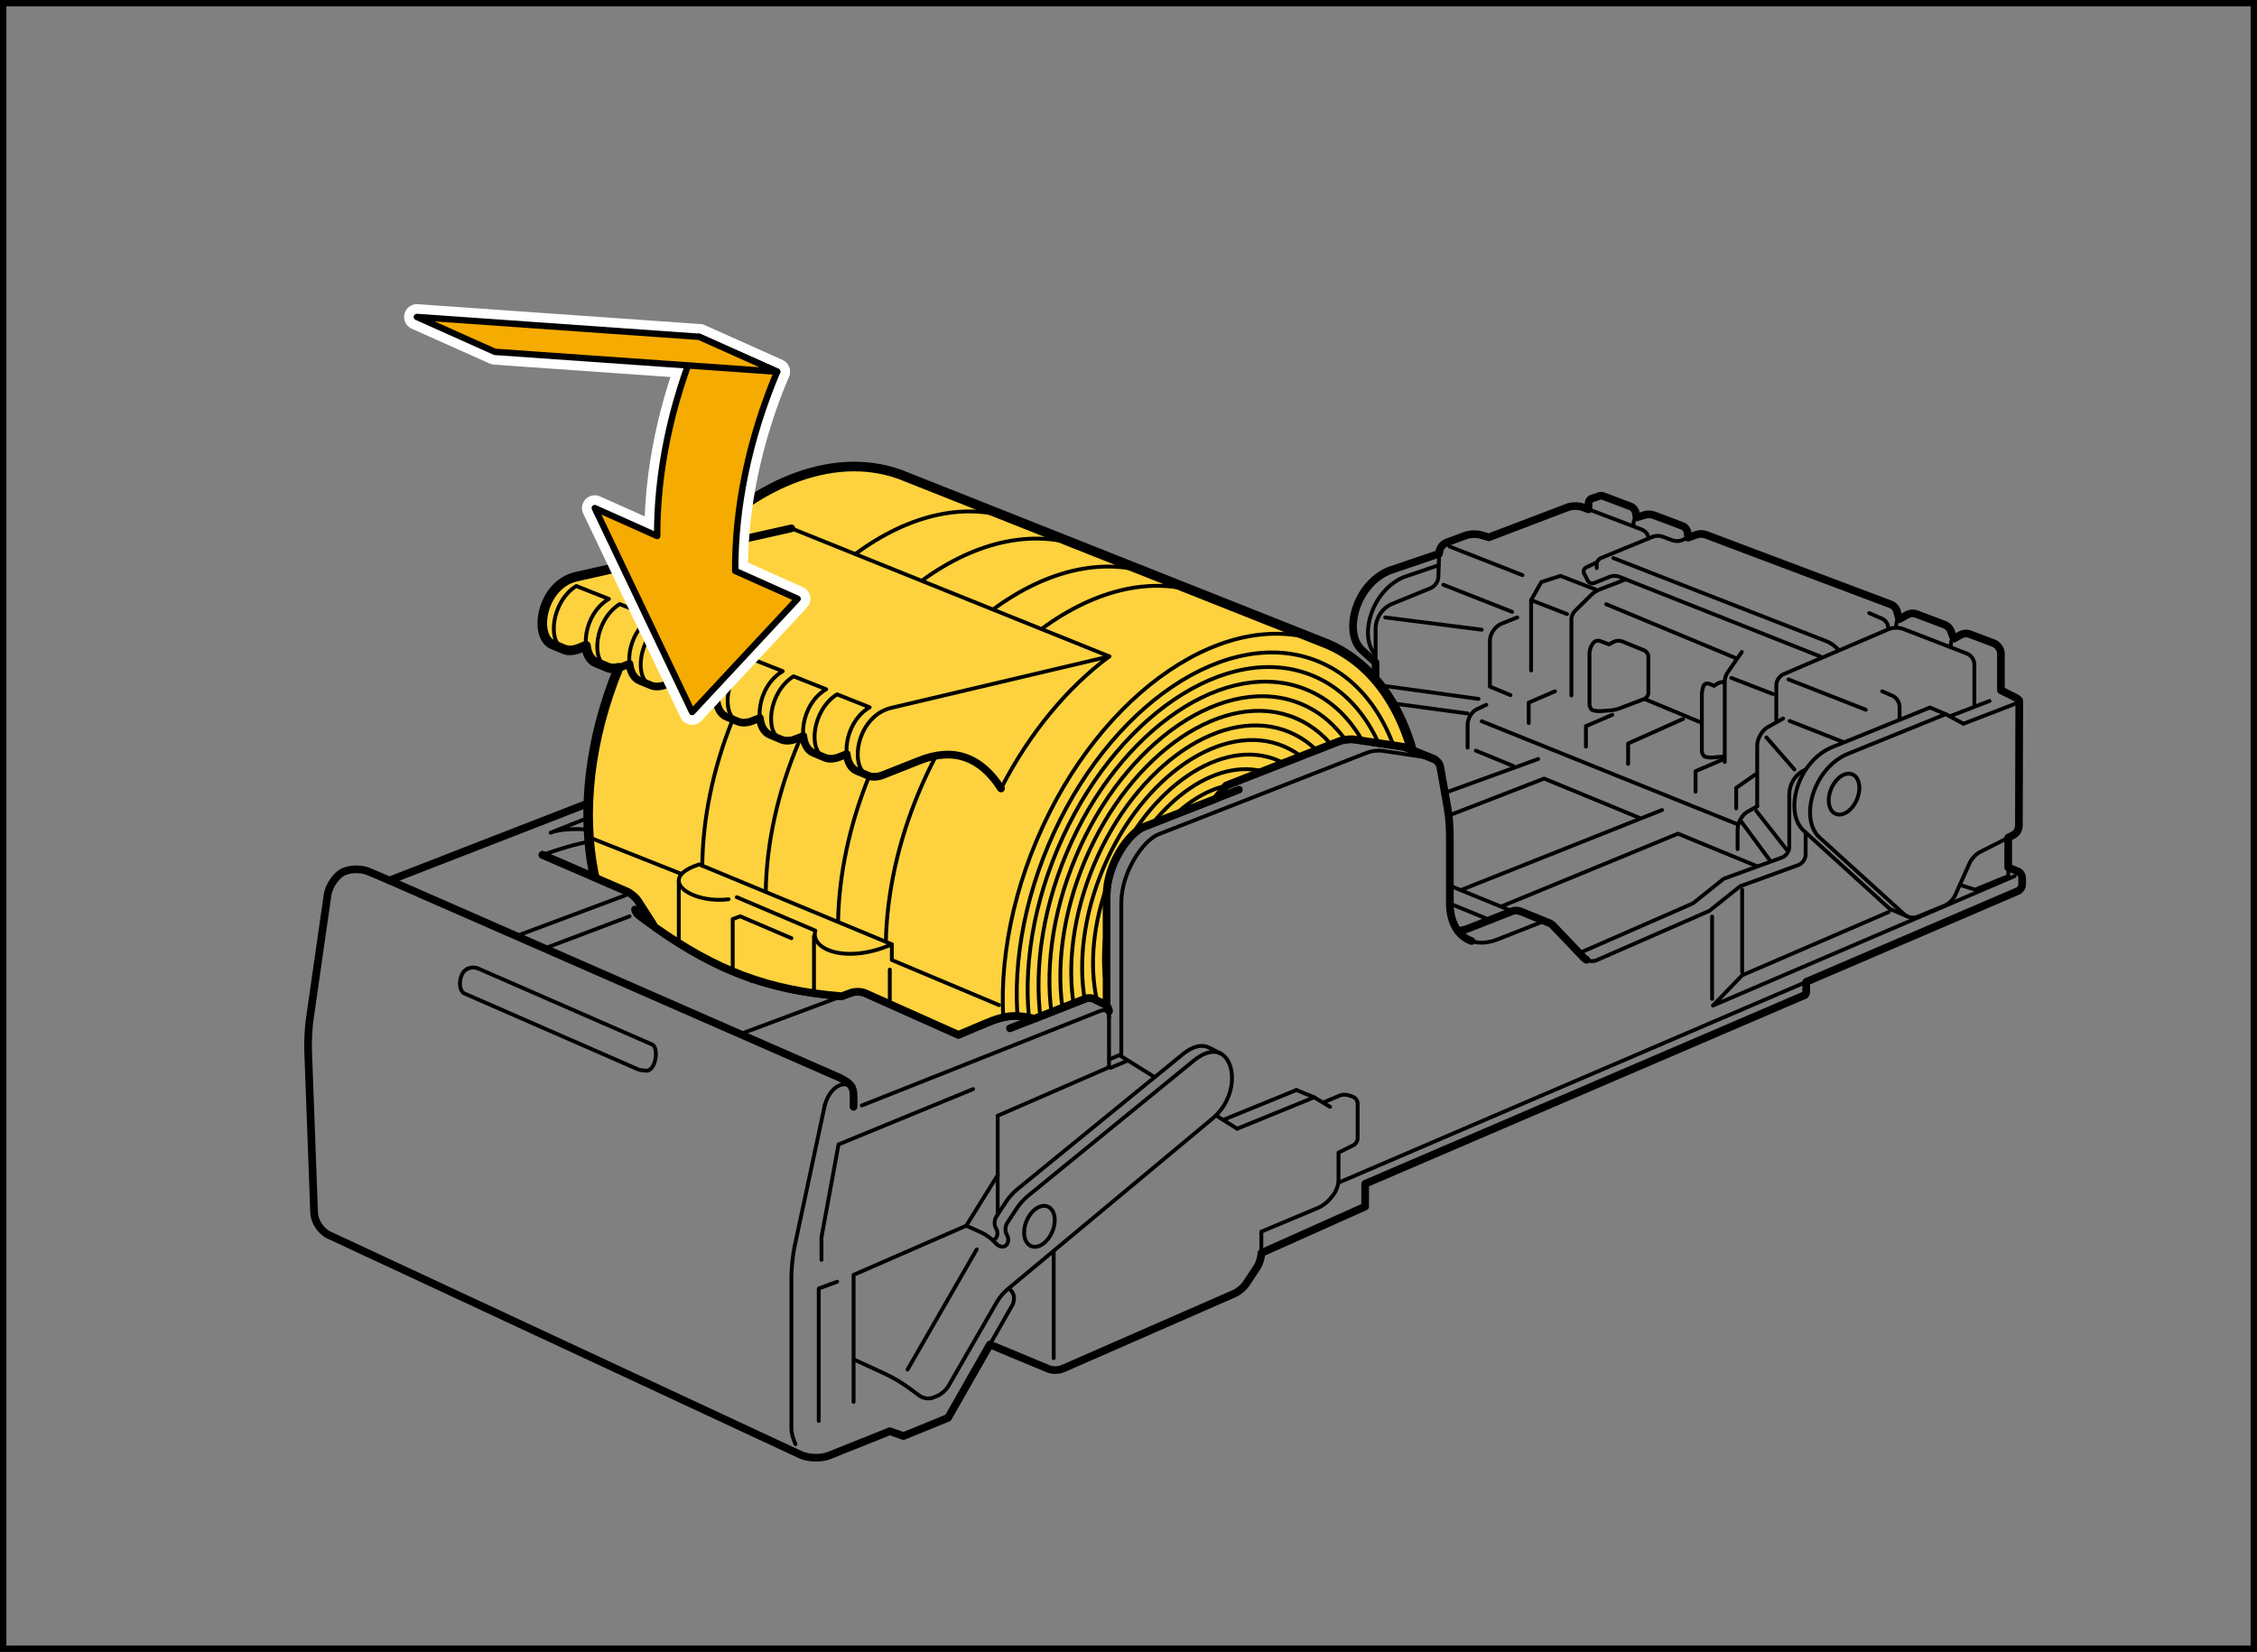 <?xml version="1.0" encoding="utf-8"?>
<!-- Generator: Adobe Illustrator 23.0.3, SVG Export Plug-In . SVG Version: 6.00 Build 0)  -->
<svg version="1.1" xmlns="http://www.w3.org/2000/svg" xmlns:xlink="http://www.w3.org/1999/xlink" x="0px" y="0px"
	 width="176.247px" height="129.004px" viewBox="0 0 176.247 129.004" enable-background="new 0 0 176.247 129.004"
	 xml:space="preserve">
<rect x="0" y="0" width="176.247" height="129.004" fill="#808080" stroke="none"/>
<g id="Layer_1">
</g>
<g id="Layer_2">
	<g>
		<g>
			<path fill="none" stroke="#000000" stroke-width="0.3" stroke-linecap="round" stroke-linejoin="round" d="M145.001,62.439
				c-0.359,0.853-1.099,1.354-1.651,1.12c-0.555-0.232-0.711-1.112-0.352-1.965
				c0.359-0.85,1.099-1.353,1.654-1.118C145.204,60.708,145.363,61.587,145.001,62.439z"/>
			<path fill="none" stroke="#000000" stroke-width="0.3" stroke-linecap="round" stroke-linejoin="round" d="M66.081,74.361
				c-0.36,0.852-1.1,1.354-1.653,1.12c-0.553-0.232-0.711-1.112-0.351-1.964
				c0.359-0.851,1.1-1.354,1.654-1.121C66.283,72.629,66.44,73.509,66.081,74.361z"/>
			<path fill="none" stroke="#000000" stroke-width="0.3" stroke-linecap="round" stroke-linejoin="round" d="M82.171,96.191
				c-0.359,0.852-1.1,1.354-1.654,1.121C79.964,97.077,79.806,96.198,80.166,95.345
				c0.359-0.852,1.101-1.352,1.653-1.117C82.374,94.46,82.53,95.34,82.171,96.191z"/>
			<path fill="none" stroke="#000000" stroke-width="0.3" stroke-linecap="round" stroke-linejoin="round" d="M55.129,72.478
				c-0.359,0.852-1.099,1.354-1.653,1.12c-0.553-0.234-0.71-1.115-0.35-1.966
				c0.359-0.852,1.099-1.354,1.652-1.12C55.333,70.746,55.489,71.626,55.129,72.478z"/>
			<path fill="none" stroke="#000000" stroke-width="0.3" stroke-linecap="round" stroke-linejoin="round" d="M112.017,59.292
				c-0.081-0.043-0.167-0.074-0.253-0.087l-3.816-0.569c-0.329-0.051-0.853,0.01-1.163,0.131
				L90.47,65.152c-1.201,0.471-2.909,2.962-2.909,5.358v11.829l-0.836,0.352"/>
			
				<line fill="none" stroke="#000000" stroke-width="0.3" stroke-linecap="round" stroke-linejoin="round" x1="90.108" y1="84.085" x2="87.561" y2="82.493"/>
			<path fill="none" stroke="#000000" stroke-width="0.6" stroke-linecap="round" stroke-linejoin="round" d="M96.74,61.668
				l-7.418,2.905c-1.202,0.47-2.909,2.962-2.909,5.358v8.536"/>
			<path fill="none" stroke="#000000" stroke-width="0.6" stroke-linecap="round" stroke-linejoin="round" d="M114.913,73.488
				c-1.047-0.365-1.695-1.469-1.695-2.943v-4.888c0-0.81-0.016-1.599-0.159-2.427l-0.591-3.341
				c-0.042-0.243-0.227-0.474-0.451-0.598l-2.215-0.9c-0.073-0.037-0.151-0.063-0.229-0.074
				l-3.816-0.568c-0.329-0.051-0.852,0.009-1.163,0.13l-8.842,3.462l-0.773,0.991"/>
			<path fill="none" stroke="#000000" stroke-width="0.3" stroke-linecap="round" stroke-linejoin="round" d="M120.897,72.048
				c-0.203-0.068-0.434-0.073-0.617,0l-3.354,1.318c-0.76,0.3-1.445,0.32-2.013,0.122"/>
			<path fill="none" stroke="#000000" stroke-width="0.6" stroke-linecap="round" stroke-linejoin="round" d="M123.884,74.952
				c-0.078-0.039-0.148-0.089-0.206-0.15l-2.419-2.538c-0.092-0.098-0.221-0.172-0.362-0.216
				l-2.159-0.876c-0.211-0.077-0.457-0.087-0.651-0.012l-3.354,1.319
				c-0.296,0.116-0.581,0.189-0.852,0.225"/>
			<path fill="none" stroke="#000000" stroke-width="0.3" stroke-linecap="round" stroke-linejoin="round" d="M141.001,65v1.741
				c0,0.333-0.255,0.698-0.568,0.813l-4.549,1.659l-2.401,1.922l-8.833,3.865
				c-0.229,0.099-0.531,0.074-0.766-0.047"/>
			<path fill="none" stroke="#000000" stroke-width="0.3" stroke-linecap="round" stroke-linejoin="round" d="M123.443,74.379
				l8.759-3.832l2.401-1.921l4.552-1.659c0.313-0.115,0.568-0.479,0.568-0.813V62.04
				c0-0.747,0.427-1.547,1.227-1.922"/>
			<path fill="none" stroke="#000000" stroke-width="0.3" stroke-linecap="round" stroke-linejoin="round" d="M77.156,45.186
				c-0.079-0.044-0.165-0.073-0.251-0.086l-3.817-0.569c-0.329-0.051-0.851,0.01-1.161,0.131"/>
			<path fill="none" stroke="#000000" stroke-width="0.3" stroke-linecap="round" stroke-linejoin="round" d="M47.471,65.189
				c-1.018-0.568-3.536-0.547-4.469-0.163l5.573-2.214"/>
			
				<line fill="none" stroke="#000000" stroke-width="0.6" stroke-linecap="round" stroke-linejoin="round" x1="49.228" y1="66.168" x2="47.471" y2="65.189"/>
			<path fill="none" stroke="#000000" stroke-width="0.3" stroke-linecap="round" stroke-linejoin="round" d="M77.299,104.999
				l1.783-3.128c0.178-0.461,0.142-0.854-0.249-1.208"/>
			<path fill="none" stroke="#000000" stroke-width="0.3" stroke-linecap="round" stroke-linejoin="round" d="M98.496,97.854
				V96.184l4.497-1.885c0.303-0.138,0.716-0.464,0.922-0.727l0.237-0.307
				c0.203-0.263,0.37-0.75,0.37-1.081v-2.169l1.169-0.586c0.18-0.089,0.325-0.324,0.325-0.523V86.163
				c0-0.199-0.154-0.422-0.34-0.495l-0.283-0.109c-0.186-0.073-0.497-0.09-0.69-0.038l-1.339,0.564"
				/>
			<path fill="none" stroke="#000000" stroke-width="0.3" stroke-linecap="round" stroke-linejoin="round" d="M71.926,44.663
				l-8.783,3.297l-0.652-0.276l-7.481,2.81c-1.201,0.47-2.909,2.961-2.909,5.357v11.971"/>
			<path fill="none" stroke="#000000" stroke-width="0.3" stroke-linecap="round" stroke-linejoin="round" d="M86.387,57.676
				c-0.203-0.066-0.435-0.072-0.617,0.001l-3.354,1.316c-0.76,0.3-1.445,0.32-2.014,0.122"/>
			<polyline fill="none" stroke="#000000" stroke-width="0.3" stroke-linecap="round" stroke-linejoin="round" points="
				102.217,56.577 107.243,54.725 114.603,55.719 			"/>
			<path fill="none" stroke="#000000" stroke-width="0.3" stroke-linecap="round" stroke-linejoin="round" d="M112.381,43.241
				l-0.062,1.849c-0.016,0.331-0.279,0.706-0.589,0.833l-3.083,1.263
				c-0.8,0.372-1.227,1.173-1.227,1.919v2.638"/>
			<path fill="none" stroke="#000000" stroke-width="0.3" stroke-linecap="round" stroke-linejoin="round" d="M151.936,55.772
				l-7.601,3.081c-2.763,1.12-3.839,5.107-2.245,6.553l6.625,6.014
				c0.061,0.055,0.135,0.101,0.219,0.141"/>
			<path fill="none" stroke="#000000" stroke-width="0.3" stroke-linecap="round" stroke-linejoin="round" d="M157.689,54.743
				c-0.01,0.09-0.187,0.164-0.503,0.288l-3.863,1.488"/>
			
				<line fill="none" stroke="#000000" stroke-width="0.3" stroke-linecap="round" stroke-linejoin="round" x1="155.363" y1="54.74" x2="152.259" y2="55.938"/>
			<path fill="none" stroke="#000000" stroke-width="0.3" stroke-linecap="round" stroke-linejoin="round" d="M153.323,56.52
				l-1.387-0.747l-1.228-0.518l-7.599,3.079c-2.766,1.119-3.839,5.105-2.246,6.552l6.625,6.016
				c0.057,0.051,0.125,0.095,0.201,0.131l1.245,0.529c0.245,0.109,0.557,0.132,0.789,0.037l2.133-0.875
				c0.31-0.125,0.672-0.477,0.807-0.781l1.159-2.577c0.137-0.303,0.491-0.676,0.787-0.824
				l2.216-1.125"/>
			<path fill="none" stroke="#000000" stroke-width="0.3" stroke-linecap="round" stroke-linejoin="round" d="M112.355,44.137
				l-2.695,0.915c-2.557,1.036-3.591,4.658-2.242,6.111"/>
			
				<line fill="none" stroke="#000000" stroke-width="0.3" stroke-linecap="round" stroke-linejoin="round" x1="141.051" y1="76.681" x2="104.522" y2="92.361"/>
			<polyline fill="none" stroke="#000000" stroke-width="0.3" stroke-linecap="round" stroke-linejoin="round" points="
				156.824,67.74 156.824,68.413 154.229,69.479 153.056,69.105 			"/>
			<path fill="none" stroke="#000000" stroke-width="0.3" stroke-linecap="round" stroke-linejoin="round" d="M72.647,64.277
				c0.525,0.275,0.923,0.888,0.923,1.469v9.281l-0.879-0.381"/>
			<path fill="none" stroke="#000000" stroke-width="0.3" stroke-linecap="round" stroke-linejoin="round" d="M63.143,47.96
				l-2.16,3.742v7.75c0,0.604,0.428,1.24,0.981,1.497"/>
			<path fill="none" stroke="#000000" stroke-width="0.3" stroke-linecap="round" stroke-linejoin="round" d="M60.91,60.473
				l1.054,0.477c0.057,0.026,0.116,0.051,0.175,0.068L72.414,64.181c0.08,0.026,0.158,0.057,0.233,0.096"
				/>
			<path fill="none" stroke="#000000" stroke-width="0.3" stroke-linecap="round" stroke-linejoin="round" d="M62.121,47.827
				l-2.018,3.495v7.75c0,0.538,0.341,1.102,0.807,1.401"/>
			<path fill="none" stroke="#000000" stroke-width="0.3" stroke-linecap="round" stroke-linejoin="round" d="M62.797,77.267
				v-5.902l3.241-1.212c0.312-0.117,0.618-0.089,0.862,0.052"/>
			<path fill="none" stroke="#000000" stroke-width="0.3" stroke-linecap="round" stroke-linejoin="round" d="M68.521,77.16
				l-1.141-6.239c-0.058-0.328-0.238-0.578-0.481-0.716L65.086,69.314"/>
			<path fill="none" stroke="#000000" stroke-width="0.3" stroke-linecap="round" stroke-linejoin="round" d="M60.983,76.947
				v-6.471l3.242-1.211c0.311-0.117,0.618-0.089,0.861,0.049"/>
			<path fill="none" stroke="#000000" stroke-width="0.6" stroke-linecap="round" stroke-linejoin="round" d="M54.15,68.918
				l-1.904-1.001c-0.915-0.483-1.162-0.531-2.007-0.225l-2.766,1.289"/>
			<path fill="none" stroke="#000000" stroke-width="0.6" stroke-linecap="round" stroke-linejoin="round" d="M58.727,76.46
				c0.719-1.471,0.738-3.224,0.029-3.918l-3.084-3.03c-1.721-1.69-4.052,0.701-3.948,3.096"/>
			<path fill="none" stroke="#000000" stroke-width="0.3" stroke-linecap="round" stroke-linejoin="round" d="M42.361,66.759
				c3.68-1.253,5.28-1.5,6.867-0.591"/>
			<path fill="none" stroke="#000000" stroke-width="0.6" stroke-linecap="round" stroke-linejoin="round" d="M42.361,66.759
				l6.592,2.854c0.305,0.133,0.702,0.47,0.882,0.75l1.113,1.73"/>
			
				<line fill="none" stroke="#000000" stroke-width="0.3" stroke-linecap="round" stroke-linejoin="round" x1="65.721" y1="77.801" x2="57.818" y2="80.75"/>
			
				<line fill="none" stroke="#000000" stroke-width="0.3" stroke-linecap="round" stroke-linejoin="round" x1="49.161" y1="71.561" x2="42.735" y2="73.988"/>
			
				<line fill="none" stroke="#000000" stroke-width="0.3" stroke-linecap="round" stroke-linejoin="round" x1="40.228" y1="73.134" x2="48.869" y2="69.906"/>
			<path fill="none" stroke="#000000" stroke-width="0.6" stroke-linecap="round" stroke-linejoin="round" d="M30.415,68.759
				l35.121,15.388c0.96,0.479,1.12,0.747,1.12,1.492v0.799"/>
			<path fill="none" stroke="#000000" stroke-width="0.3" stroke-linecap="round" stroke-linejoin="round" d="M64.415,86.28
				L62.054,97.311c-0.139,0.649-0.253,1.727-0.253,2.391v11.823c0,0.38,0.125,0.844,0.32,1.26"/>
			<path fill="none" stroke="#000000" stroke-width="0.3" stroke-linecap="round" stroke-linejoin="round" d="M66.655,85.639
				c0-1.492-1.707-1.227-2.24,0.641"/>
			<path fill="none" stroke="#000000" stroke-width="0.3" stroke-linecap="round" stroke-linejoin="round" d="M50.494,83.615
				c-0.143,0-0.536-0.047-0.675-0.105l-13.547-5.922c-0.533-0.233-0.458-1.586,0.199-1.915"/>
			<path fill="none" stroke="#000000" stroke-width="0.3" stroke-linecap="round" stroke-linejoin="round" d="M36.471,75.672
				c0.273-0.137,0.602-0.155,0.904-0.022l13.547,5.919c0.548,0.24,0.292,2.046-0.428,2.046"/>
			<path fill="none" stroke="#000000" stroke-width="0.3" stroke-linecap="round" stroke-linejoin="round" d="M67.295,86.333
				l18.561-7.361c0.533-0.212,0.746,0,0.746,0.482"/>
			
				<line fill="none" stroke="#000000" stroke-width="0.6" stroke-linecap="round" stroke-linejoin="round" x1="80.78" y1="79.556" x2="78.869" y2="80.306"/>
			<polyline fill="none" stroke="#000000" stroke-width="0.3" stroke-linecap="round" stroke-linejoin="round" points="
				75.988,85.053 65.481,89.374 64.148,96.626 64.148,98.387 			"/>
			<polyline fill="none" stroke="#000000" stroke-width="0.3" stroke-linecap="round" stroke-linejoin="round" points="
				65.374,100.094 63.935,100.626 63.935,110.973 			"/>
			<path fill="none" stroke="#000000" stroke-width="0.6" stroke-linecap="round" stroke-linejoin="round" d="M86.602,78.962
				c0-0.198-0.147-0.435-0.324-0.525l-0.844-0.421c-0.18-0.091-0.478-0.104-0.664-0.031L80.78,79.556
				c-1.341-0.305-2.12-0.37-3.872,0.387l-2.067,0.871l-7.261-3.247
				c-0.303-0.135-0.808-0.151-1.121-0.036l-0.738,0.271c-6.146-0.508-10.28-2.197-15.6-6.134
				c-0.211-0.156-0.48-0.345-0.533-0.639"/>
			<polyline fill="none" stroke="#000000" stroke-width="0.3" stroke-linecap="round" stroke-linejoin="round" points="
				66.655,109.481 66.655,99.561 75.454,95.72 77.908,91.772 77.908,87.134 86.602,83.348 
				86.602,78.962 			"/>
			
				<line fill="none" stroke="#000000" stroke-width="0.3" stroke-linecap="round" stroke-linejoin="round" x1="77.908" y1="91.772" x2="77.908" y2="94.869"/>
			<path fill="none" stroke="#000000" stroke-width="0.3" stroke-linecap="round" stroke-linejoin="round" d="M77.812,97.147
				c0.229,0.242,0.572,0.284,0.762,0.092c0.191-0.189,0.215-0.551,0.054-0.801
				c-0.161-0.247-0.144-0.68,0.039-0.958L79.442,94.306c0.183-0.279,0.544-0.68,0.801-0.888
				l12.984-10.595c0.818-0.668,1.553-0.822,2.065-0.561"/>
			<path fill="none" stroke="#000000" stroke-width="0.3" stroke-linecap="round" stroke-linejoin="round" d="M75.454,95.72
				l1.21,0.549c0.303,0.138,0.738,0.448,0.967,0.689l0.181,0.189"/>
			<path fill="none" stroke="#000000" stroke-width="0.3" stroke-linecap="round" stroke-linejoin="round" d="M77.537,96.84
				c0.071-0.017,0.137-0.052,0.191-0.107c0.19-0.19,0.214-0.549,0.053-0.799
				c-0.161-0.25-0.144-0.682,0.04-0.958l0.775-1.177c0.183-0.277,0.544-0.677,0.801-0.888
				l12.984-10.594c0.818-0.669,1.519-0.763,2.033-0.504l0.88,0.449
				c1.258,0.634,1.363,3.445-0.621,5.099L78.639,100.719c-0.256,0.215-0.6,0.624-0.767,0.913
				l-3.822,6.63c-0.166,0.289-0.554,0.628-0.862,0.753l-0.32,0.131
				c-0.309,0.125-0.779,0.064-1.046-0.134l-0.682-0.503c-0.266-0.201-0.719-0.503-1.004-0.675
				l-0.029-0.017c-0.285-0.171-0.766-0.426-1.068-0.564l-2.333-1.073"/>
			
				<line fill="none" stroke="#000000" stroke-width="0.3" stroke-linecap="round" stroke-linejoin="round" x1="76.272" y1="97.569" x2="70.869" y2="106.957"/>
			
				<line fill="none" stroke="#000000" stroke-width="0.3" stroke-linecap="round" stroke-linejoin="round" x1="82.281" y1="106.066" x2="82.281" y2="97.818"/>
			<polyline fill="none" stroke="#000000" stroke-width="0.3" stroke-linecap="round" stroke-linejoin="round" points="
				157.327,68.413 133.762,78.53 136.043,76.165 147.491,71.223 			"/>
			
				<line fill="none" stroke="#000000" stroke-width="0.3" stroke-linecap="round" stroke-linejoin="round" x1="133.697" y1="78.014" x2="133.697" y2="71.577"/>
			
				<line fill="none" stroke="#000000" stroke-width="0.3" stroke-linecap="round" stroke-linejoin="round" x1="136.043" y1="75.917" x2="136.043" y2="69.479"/>
			
				<line fill="none" stroke="#000000" stroke-width="0.3" stroke-linecap="round" stroke-linejoin="round" x1="96.611" y1="88.147" x2="95.04" y2="87.165"/>
			
				<line fill="none" stroke="#000000" stroke-width="0.3" stroke-linecap="round" stroke-linejoin="round" x1="102.621" y1="85.694" x2="96.611" y2="88.147"/>
			
				<line fill="none" stroke="#000000" stroke-width="0.3" stroke-linecap="round" stroke-linejoin="round" x1="101.233" y1="85.125" x2="95.624" y2="87.415"/>
			<polyline fill="none" stroke="#000000" stroke-width="0.3" stroke-linecap="round" stroke-linejoin="round" points="
				101.233,85.125 102.621,85.694 103.865,86.439 			"/>
			<polyline fill="none" stroke="#000000" stroke-width="0.3" stroke-linecap="round" stroke-linejoin="round" points="
				67.58,77.566 84.681,70.814 86.281,71.454 			"/>
			<path fill="none" stroke="#000000" stroke-width="0.3" stroke-linecap="round" stroke-linejoin="round" d="M68.384,76.345
				l4.307-1.699v-9.28c0-0.5-0.293-1.021-0.708-1.333"/>
			<path fill="none" stroke="#000000" stroke-width="0.3" stroke-linecap="round" stroke-linejoin="round" d="M86.803,59.781
				l-3.432,1.533c-0.599,0.292-1.09,1.072-1.09,1.737v8.669"/>
			
				<line fill="none" stroke="#000000" stroke-width="0.3" stroke-linecap="round" stroke-linejoin="round" x1="135.936" y1="64.111" x2="138.246" y2="67.24"/>
			
				<line fill="none" stroke="#000000" stroke-width="0.3" stroke-linecap="round" stroke-linejoin="round" x1="137.146" y1="63.329" x2="139.598" y2="66.458"/>
			<path fill="none" stroke="#000000" stroke-width="0.3" stroke-linecap="round" stroke-linejoin="round" d="M137.217,62.973
				c0,0-0.346,0.193-0.766,0.427c-0.421,0.234-0.764,0.862-0.764,1.393v1.521"/>
			<path fill="none" stroke="#000000" stroke-width="0.3" stroke-linecap="round" stroke-linejoin="round" d="M139.243,56.111
				l-1.185,0.664c-0.463,0.26-0.841,0.909-0.841,1.443v4.755"/>
			
				<line fill="none" stroke="#000000" stroke-width="0.3" stroke-linecap="round" stroke-linejoin="round" x1="107.99" y1="53.551" x2="115.457" y2="54.582"/>
			<path fill="none" stroke="#000000" stroke-width="0.3" stroke-linecap="round" stroke-linejoin="round" d="M118.479,48.217
				l-1.236,0.492c-0.493,0.2-0.898,0.797-0.898,1.328v3.583l1.609,0.664"/>
			<polyline fill="none" stroke="#000000" stroke-width="0.3" stroke-linecap="round" stroke-linejoin="round" points="
				119.374,56.467 119.374,54.869 121.428,53.986 			"/>
			<polyline fill="none" stroke="#000000" stroke-width="0.3" stroke-linecap="round" stroke-linejoin="round" points="
				123.844,58.306 123.844,56.707 125.9,55.824 			"/>
			<polyline fill="none" stroke="#000000" stroke-width="0.3" stroke-linecap="round" stroke-linejoin="round" points="
				127.139,59.66 127.139,58.061 131.428,56.146 			"/>
			<polyline fill="none" stroke="#000000" stroke-width="0.3" stroke-linecap="round" stroke-linejoin="round" points="
				132.402,61.827 132.402,60.225 134.458,59.345 			"/>
			<polyline fill="none" stroke="#000000" stroke-width="0.3" stroke-linecap="round" stroke-linejoin="round" points="
				135.577,63.132 135.577,61.531 137.056,60.493 			"/>
			<path fill="none" stroke="#000000" stroke-width="0.3" stroke-linecap="round" stroke-linejoin="round" d="M116.061,55.043
				c0,0-0.328,0.154-0.729,0.339c-0.401,0.186-0.729,0.732-0.729,1.211c0,0.477,0,1.793,0,1.793"/>
			
				<line fill="none" stroke="#000000" stroke-width="0.3" stroke-linecap="round" stroke-linejoin="round" x1="108.167" y1="48.217" x2="115.704" y2="49.177"/>
			
				<line fill="none" stroke="#000000" stroke-width="0.3" stroke-linecap="round" stroke-linejoin="round" x1="139.751" y1="56.303" x2="143.962" y2="57.96"/>
			
				<line fill="none" stroke="#000000" stroke-width="0.3" stroke-linecap="round" stroke-linejoin="round" x1="112.71" y1="45.667" x2="118.079" y2="47.78"/>
			<path fill="none" stroke="#000000" stroke-width="0.3" stroke-linecap="round" stroke-linejoin="round" d="M138.71,56.359
				V53.499c0-0.333,0.25-0.714,0.555-0.844l8.224-3.523c0.305-0.132,0.807-0.141,1.117-0.021l5.008,1.938
				c0.309,0.12,0.562,0.489,0.562,0.823v3.181"/>
			<path fill="none" stroke="#000000" stroke-width="0.3" stroke-linecap="round" stroke-linejoin="round" d="M146.975,53.986
				l0.805,0.348c0.305,0.132,0.555,0.512,0.555,0.844v0.941"/>
			
				<line fill="none" stroke="#000000" stroke-width="0.3" stroke-linecap="round" stroke-linejoin="round" x1="118.889" y1="44.915" x2="113.189" y2="42.678"/>
			
				<line fill="none" stroke="#000000" stroke-width="0.3" stroke-linecap="round" stroke-linejoin="round" x1="145.697" y1="55.426" x2="139.663" y2="53.061"/>
			<path fill="none" stroke="#000000" stroke-width="0.3" stroke-linecap="round" stroke-linejoin="round" d="M124.053,39.775
				l4.094,1.557c0.312,0.109,0.57,0.375,0.57,0.708"/>
			<path fill="none" stroke="#000000" stroke-width="0.3" stroke-linecap="round" stroke-linejoin="round" d="M127.802,40.413
				c-0.24,0.133-0.24,0.32-0.24,0.639"/>
			<path fill="none" stroke="#000000" stroke-width="0.3" stroke-linecap="round" stroke-linejoin="round" d="M148.309,48.359
				c-0.239,0.134-0.239,0.319-0.239,0.641"/>
			<path fill="none" stroke="#000000" stroke-width="0.3" stroke-linecap="round" stroke-linejoin="round" d="M152.577,49.879
				c-0.242,0.133-0.242,0.32-0.242,0.641"/>
			<path fill="none" stroke="#000000" stroke-width="0.3" stroke-linecap="round" stroke-linejoin="round" d="M145.962,47.879
				l1.027,0.444c0.184,0.079,0.37,0.293,0.415,0.478c0.044,0.18,0.083,0.331,0.083,0.331"/>
			<path fill="none" stroke="#000000" stroke-width="0.3" stroke-linecap="round" stroke-linejoin="round" d="M131.829,41.986
				l-0.517,0.211c-0.186,0.074-0.49,0.079-0.677,0.012l-0.84-0.311
				c-0.186-0.068-0.493-0.07-0.681-0.001"/>
			<path fill="none" stroke="#000000" stroke-width="0.3" stroke-linecap="round" stroke-linejoin="round" d="M129.115,41.896
				l-4.098,1.686c-0.184,0.075-0.333,0.281-0.333,0.458s0,0.319,0,0.319"/>
			<path fill="none" stroke="#000000" stroke-width="0.3" stroke-linecap="round" stroke-linejoin="round" d="M124.656,43.934
				l-0.793,0.378c-0.18,0.085-0.253,0.302-0.161,0.479l0.283,0.552
				c0.09,0.178,0.316,0.263,0.501,0.189l1.247-0.501c0.185-0.076,0.487-0.078,0.673-0.003l15.743,6.24
				"/>
			<path fill="none" stroke="#000000" stroke-width="0.3" stroke-linecap="round" stroke-linejoin="round" d="M125.99,43.585
				l16.676,6.509c0.185,0.073,0.458,0.241,0.604,0.374c0.147,0.13,0.266,0.24,0.266,0.24"/>
			<polyline fill="none" stroke="#000000" stroke-width="0.3" stroke-linecap="round" stroke-linejoin="round" points="
				124.603,46.04 121.855,44.973 120.363,45.452 119.563,46.866 119.563,52.359 			"/>
			<path fill="none" stroke="#000000" stroke-width="0.3" stroke-linecap="round" stroke-linejoin="round" d="M126.896,45.267
				l-2.009,0.776c-0.185,0.072-0.453,0.245-0.595,0.384l-1.324,1.303
				c-0.143,0.141-0.258,0.419-0.258,0.62V54.306"/>
			
				<line fill="none" stroke="#000000" stroke-width="0.3" stroke-linecap="round" stroke-linejoin="round" x1="125.428" y1="47.186" x2="135.563" y2="51.4"/>
			
				<line fill="none" stroke="#000000" stroke-width="0.3" stroke-linecap="round" stroke-linejoin="round" x1="128.443" y1="54.6" x2="132.743" y2="56.387"/>
			<path fill="none" stroke="#000000" stroke-width="0.3" stroke-linecap="round" stroke-linejoin="round" d="M136.017,50.918
				l-1.128,1.624c-0.113,0.165-0.206,0.46-0.206,0.66v6.305"/>
			
				<line fill="none" stroke="#000000" stroke-width="0.3" stroke-linecap="round" stroke-linejoin="round" x1="135.191" y1="52.938" x2="138.443" y2="54.199"/>
			
				<line fill="none" stroke="#000000" stroke-width="0.3" stroke-linecap="round" stroke-linejoin="round" x1="119.563" y1="46.866" x2="122.371" y2="47.957"/>
			<path fill="none" stroke="#000000" stroke-width="0.3" stroke-linecap="round" stroke-linejoin="round" d="M133.84,53.548
				l0.349-0.198c0.125-0.069,0.31-0.099,0.474-0.083"/>
			<path fill="none" stroke="#000000" stroke-width="0.3" stroke-linecap="round" stroke-linejoin="round" d="M133.84,53.548
				l-0.367-0.147c-0.185-0.074-0.391,0.009-0.456,0.184c-0.068,0.177-0.121,0.484-0.121,0.685v4.367
				c0,0.198,0.115,0.405,0.254,0.456c0.138,0.052,0.414,0.081,0.615,0.062l0.865-0.075"/>
			<path fill="none" stroke="#000000" stroke-width="0.3" stroke-linecap="round" stroke-linejoin="round" d="M125.656,50.323
				l0.35-0.197c0.174-0.096,0.469-0.116,0.654-0.042l1.724,0.703c0.185,0.076,0.335,0.3,0.335,0.5v2.817
				c0,0.198-0.152,0.421-0.339,0.491l-1.918,0.729c-0.187,0.072-0.503,0.141-0.702,0.155l-0.769,0.056
				c-0.199,0.013-0.477-0.018-0.615-0.068c-0.138-0.052-0.253-0.258-0.253-0.457v-3.993
				c0-0.201,0.089-0.5,0.199-0.667l0.078-0.116c0.111-0.165,0.355-0.245,0.542-0.176L125.656,50.323"/>
			
				<line fill="none" stroke="#000000" stroke-width="0.3" stroke-linecap="round" stroke-linejoin="round" x1="137.936" y1="57.585" x2="140.124" y2="60.093"/>
			
				<line fill="none" stroke="#000000" stroke-width="0.3" stroke-linecap="round" stroke-linejoin="round" x1="115.704" y1="56.324" x2="135.652" y2="64.359"/>
			
				<line fill="none" stroke="#000000" stroke-width="0.3" stroke-linecap="round" stroke-linejoin="round" x1="120.113" y1="59.275" x2="112.861" y2="61.906"/>
			<polyline fill="none" stroke="#000000" stroke-width="0.3" stroke-linecap="round" stroke-linejoin="round" points="
				113.146,63.684 120.577,60.803 128.007,63.863 			"/>
			
				<line fill="none" stroke="#000000" stroke-width="0.3" stroke-linecap="round" stroke-linejoin="round" x1="115.243" y1="58.619" x2="118.177" y2="59.824"/>
			<polyline fill="none" stroke="#000000" stroke-width="0.3" stroke-linecap="round" stroke-linejoin="round" points="
				117.306,70.76 131.03,65.105 137.178,67.637 			"/>
			
				<line fill="none" stroke="#000000" stroke-width="0.3" stroke-linecap="round" stroke-linejoin="round" x1="129.785" y1="63.259" x2="114.069" y2="69.514"/>
			
				<line fill="none" stroke="#000000" stroke-width="0.3" stroke-linecap="round" stroke-linejoin="round" x1="118.087" y1="71.16" x2="113.225" y2="69.172"/>
			<polyline fill="none" stroke="#000000" stroke-width="0.3" stroke-linecap="round" stroke-linejoin="round" points="
				94.027,62.736 86.803,59.781 87.447,58.923 			"/>
			
				<line fill="none" stroke="#000000" stroke-width="0.3" stroke-linecap="round" stroke-linejoin="round" x1="116.24" y1="71.802" x2="113.208" y2="70.563"/>
			<polyline fill="none" stroke="#000000" stroke-width="0.3" stroke-linecap="round" stroke-linejoin="round" points="
				102.217,56.577 98.236,57.335 91.286,60.16 			"/>
			<path fill="none" stroke="#000000" stroke-width="0.6" stroke-linecap="round" stroke-linejoin="round" d="M79.469,58.49
				c0.256,0.287,0.57,0.501,0.932,0.626"/>
			<path fill="none" stroke="#000000" stroke-width="0.6" stroke-linecap="round" stroke-linejoin="round" d="M79.469,58.49
				c0.615,0.134,0.971,0.053,1.407-0.119l3.354-1.318c0.195-0.076,0.44-0.065,0.651,0.01l1.505,0.612
				c0.141,0.044,0.268,0.12,0.362,0.219l0.747,0.783l2.635,1.066l7.669-3.101l3.98-0.758l4.75-1.734
				c0.689-0.253,0.889-0.76,0.889-1.169v-1.237l-1.056-0.963c-1.512-1.374-0.493-5.156,2.132-6.219
				l3.885-1.32c0.016-0.349,0.188-0.727,0.62-0.887l1.461-0.54
				c0.313-0.116,0.829-0.135,1.148-0.043l0.661,0.189l6.156-2.345
				c0.311-0.119,0.822-0.124,1.135-0.014l0.489,0.175v-0.435c0-0.193,0.086-0.331,0.217-0.393
				l0.59-0.201c0.096-0.044,0.219-0.048,0.349,0.003l2.133,0.802c0.188,0.07,0.366,0.289,0.399,0.487
				l0.061,0.375l0.65-0.204c0.19-0.061,0.5-0.052,0.685,0.017l2.266,0.854
				c0.186,0.07,0.357,0.289,0.379,0.488l0.048,0.418l0.677-0.24c0.187-0.068,0.495-0.065,0.681,0.005
				l14.501,5.462c0.186,0.072,0.383,0.286,0.436,0.478l0.183,0.668l0.659-0.369
				c0.174-0.096,0.47-0.117,0.658-0.048l2.25,0.849c0.187,0.069,0.397,0.28,0.467,0.467l0.234,0.62
				l0.565-0.315c0.175-0.096,0.471-0.12,0.656-0.049l1.891,0.713
				c0.313,0.116,0.568,0.484,0.568,0.815v2.863l0.952,0.478c0.342,0.169,0.493,0.271,0.48,0.359
				l-0.029,9.705c-0.003,0.333-0.154,0.621-0.451,0.771l-0.385,0.197v2.324l0.753,0.309
				c0.184,0.075,0.336,0.302,0.336,0.5v0.531c0,0.201-0.151,0.427-0.333,0.505l-16.529,7.096v0.836
				l-0.078,0.18L106.603,92.449v1.779l-8.107,3.626c0,0.332-0.151,0.832-0.333,1.108l-0.862,1.302
				c-0.185,0.277-0.583,0.612-0.888,0.746l-13.435,5.882c-0.305,0.133-0.805,0.138-1.112,0.009l-4.567-1.902
				l-3.266,5.727l-3.484,1.422l-1.067-0.375l-4.743,1.899c-0.617,0.247-1.617,0.219-2.219-0.061
				L25.671,96.444c-0.602-0.281-1.117-1.055-1.141-1.719l-0.471-12.729
				c-0.024-0.664,0.033-1.747,0.128-2.406l1.389-9.685c0.094-0.659,0.604-1.451,1.132-1.759
				c0.528-0.307,1.46-0.345,2.072-0.085l1.635,0.698l17.022-6.615c0.186-0.072,0.489-0.07,0.674,0.005
				l0.781,0.315c0.185,0.073,0.336,0.297,0.336,0.497V66.168l2.197,1.227V55.426
				c0-2.399,1.708-4.888,2.91-5.359l16.053-6.026c0.31-0.122,0.832-0.181,1.161-0.133l3.816,0.57
				c0.079,0.01,0.156,0.037,0.23,0.074l1.56,0.634c0.225,0.125,0.409,0.355,0.453,0.596
				l0.939,3.078c0.145,0.827,0.158,1.617,0.158,2.427v4.888C78.705,57.139,78.983,57.944,79.469,58.49z"
				/>
			
				<line fill="none" stroke="#000000" stroke-width="0.6" stroke-linecap="round" stroke-linejoin="round" x1="95.236" y1="61.811" x2="90.131" y2="59.743"/>
			
				<line fill="none" stroke="#000000" stroke-width="0.3" stroke-linecap="round" stroke-linejoin="round" x1="107.277" y1="55.259" x2="107.277" y2="57.853"/>
			
				<line fill="none" stroke="#000000" stroke-width="0.3" stroke-linecap="round" stroke-linejoin="round" x1="86.892" y1="60.583" x2="86.892" y2="67.553"/>
			
				<line fill="none" stroke="#000000" stroke-width="0.3" stroke-linecap="round" stroke-linejoin="round" x1="88.003" y1="82.854" x2="86.725" y2="83.389"/>
		</g>
		<g>
			<g>
				<defs>
					<path id="SVGID_1_" d="M42.361,66.759l6.592,2.854c0.305,0.133,0.702,0.47,0.882,0.75l1.113,1.73
						l0.171,0.296c4.854,3.423,8.846,4.935,14.602,5.411l0.738-0.271
						c0.313-0.115,0.817-0.099,1.121,0.036l7.261,3.247l2.067-0.871
						c1.752-0.757,2.531-0.691,3.872-0.387l3.989-1.57c0.186-0.073,0.484-0.06,0.664,0.031
						l0.844,0.421c0.047,0.022,0.091,0.056,0.13,0.098l0.005-0.068v-8.536
						c0-2.396,1.707-4.888,2.909-5.358l5.648-2.21l0.008-0.03l0.773-0.991l8.842-3.462
						c0.311-0.121,0.833-0.181,1.163-0.13l3.816,0.568c0.078,0.012,0.156,0.038,0.229,0.074
						l2.215,0.9V30.866H38.359v28.716L42.361,66.759z"/>
				</defs>
				<clipPath id="SVGID_2_">
					<use xlink:href="#SVGID_1_"  overflow="visible"/>
				</clipPath>
				<g clip-path="url(#SVGID_2_)">
					<path fill="#FDD23E" stroke="#000000" stroke-width="0.75" stroke-linecap="round" stroke-linejoin="round" d="
						M103.619,50.28L70.78,37.246c-5.264-2.225-11.699,0.258-16.738,5.758l-9.078,2.039
						c-2.723,0.654-3.321,4.703-1.791,5.299l0.877,0.365c0.288,0.128,0.719,0.109,1.103-0.039
						l0.609-0.241c0.069,0.634,0.336,1.142,0.805,1.324l0.876,0.365
						c0.23,0.103,0.551,0.109,0.866,0.031c-4.624,11.216-2.316,22.811,5.211,25.987l32.242,14.439
						c7.587,3.199,17.738-3.672,22.665-15.35C113.359,65.546,111.207,53.481,103.619,50.28z"/>
					<path fill="none" stroke="#000000" stroke-width="0.3" stroke-linecap="round" stroke-linejoin="round" d="M85.762,92.573
						c-7.586-3.202-9.742-15.267-4.81-26.948c4.93-11.676,15.081-18.551,22.667-15.345"/>
					<g>
						<path fill="none" stroke="#000000" stroke-width="0.3" stroke-linecap="round" stroke-linejoin="round" d="
							M107.512,76.835c-4.599,10.901-14.074,17.316-21.156,14.331c-7.079-2.99-9.092-14.25-4.49-25.155
							c4.602-10.897,14.078-17.314,21.156-14.323C110.105,54.676,112.115,65.938,107.512,76.835z"/>
						<path fill="none" stroke="#000000" stroke-width="0.3" stroke-linecap="round" stroke-linejoin="round" d="
							M102.559,52.786c6.689,2.822,8.586,13.457,4.24,23.748c-4.343,10.294-13.291,16.352-19.979,13.533
							c-6.685-2.823-8.586-13.457-4.24-23.755C86.925,56.021,95.874,49.962,102.559,52.786z"/>
						<path fill="none" stroke="#000000" stroke-width="0.3" stroke-linecap="round" stroke-linejoin="round" d="
							M102.095,53.885c6.295,2.656,8.08,12.664,3.99,22.348c-4.087,9.688-12.507,15.388-18.802,12.735
							c-6.291-2.657-8.079-12.663-3.99-22.355C87.383,56.929,95.805,51.227,102.095,53.885z"/>
						<path fill="none" stroke="#000000" stroke-width="0.3" stroke-linecap="round" stroke-linejoin="round" d="M101.632,54.983
							c5.901,2.49,7.574,11.871,3.74,20.949c-3.832,9.081-11.724,14.424-17.624,11.937
							c-5.897-2.49-7.573-11.87-3.74-20.955C87.84,57.837,95.735,52.492,101.632,54.983z"/>
						<path fill="none" stroke="#000000" stroke-width="0.3" stroke-linecap="round" stroke-linejoin="round" d="
							M101.168,56.082c5.506,2.323,7.068,11.078,3.49,19.549c-3.576,8.474-10.941,13.46-16.447,11.139
							c-5.503-2.324-7.067-11.077-3.49-19.554C88.298,58.745,95.665,53.757,101.168,56.082z"/>
						<path fill="none" stroke="#000000" stroke-width="0.3" stroke-linecap="round" stroke-linejoin="round" d="
							M100.704,57.18c5.112,2.157,6.561,10.284,3.24,18.15
							c-3.32,7.867-10.157,12.496-15.269,10.341c-5.109-2.157-6.561-10.284-3.24-18.154
							C88.756,59.653,95.595,55.022,100.704,57.18z"/>
						<path fill="none" stroke="#000000" stroke-width="0.3" stroke-linecap="round" stroke-linejoin="round" d="
							M100.241,58.279c4.718,1.991,6.055,9.491,2.99,16.75c-3.064,7.26-9.374,11.532-14.092,9.543
							c-4.716-1.99-6.055-9.49-2.99-16.754C89.213,60.561,95.526,56.287,100.241,58.279z"/>
						<path fill="none" stroke="#000000" stroke-width="0.3" stroke-linecap="round" stroke-linejoin="round" d="M99.777,59.377
							c4.324,1.825,5.549,8.698,2.74,15.351c-2.808,6.654-8.59,10.569-12.915,8.746
							c-4.322-1.824-5.549-8.697-2.74-15.354C89.671,61.469,95.456,57.552,99.777,59.377z"/>
						<path fill="none" stroke="#000000" stroke-width="0.3" stroke-linecap="round" stroke-linejoin="round" d="M99.314,60.476
							c3.929,1.658,5.043,7.905,2.49,13.952c-2.553,6.047-7.807,9.605-11.737,7.948
							c-3.928-1.657-5.043-7.904-2.49-13.954C90.128,62.377,95.386,58.817,99.314,60.476z"/>
						<path fill="none" stroke="#000000" stroke-width="0.3" stroke-linecap="round" stroke-linejoin="round" d="M101.09,74.126
							c-2.297,5.44-7.023,8.641-10.56,7.15c-3.534-1.491-4.537-7.111-2.24-12.553
							c2.296-5.437,7.026-8.641,10.56-7.148C102.385,63.066,103.387,68.686,101.09,74.126z"/>
					</g>
					<path fill="none" stroke="#000000" stroke-width="0.3" stroke-linecap="round" stroke-linejoin="round" d="M78.169,61.574
						c2.241-4.37,5.225-7.919,8.457-10.314l-24.831-9.999"/>
					<path fill="none" stroke="#000000" stroke-width="0.6" stroke-linecap="round" stroke-linejoin="round" d="M78.169,61.574
						c-0.825-1.287-1.754-2.047-2.744-2.401c-1.139-0.409-2.358-0.277-3.591,0.211l-2.927,1.156
						c-0.383,0.148-0.815,0.167-1.104,0.036l-0.876-0.363c-0.468-0.182-0.735-0.691-0.805-1.324
						l-0.609,0.24c-0.384,0.151-0.815,0.167-1.103,0.039l-0.876-0.365
						c-0.469-0.182-0.736-0.69-0.805-1.324l-0.609,0.24c-0.383,0.15-0.814,0.167-1.103,0.04
						l-0.876-0.367c-0.469-0.182-0.736-0.69-0.805-1.324l-0.609,0.241
						c-0.383,0.15-0.814,0.167-1.103,0.039l-0.877-0.365c-0.468-0.182-0.735-0.691-0.804-1.325
						l-0.609,0.24c-0.384,0.151-0.815,0.167-1.103,0.04l-0.877-0.365
						c-0.469-0.184-0.736-0.691-0.805-1.324l-0.608,0.239c-0.384,0.149-0.815,0.167-1.104,0.038
						l-0.876-0.363c-0.469-0.184-0.735-0.693-0.805-1.325l-0.609,0.239
						c-0.383,0.151-0.815,0.167-1.103,0.039l-0.876-0.365c-0.469-0.182-0.736-0.69-0.805-1.324
						L45.152,50.668c-0.383,0.148-0.815,0.167-1.103,0.039l-0.877-0.365
						c-1.53-0.596-0.932-4.646,1.791-5.299l16.832-3.781"/>
					<path fill="none" stroke="#000000" stroke-width="0.3" stroke-linecap="round" stroke-linejoin="round" d="M64.411,59.168
						c-1.344-0.523-0.988-3.732,0.953-4.943l2.549,1.01c-2.021,1.165-2.35,4.448-0.985,4.978"/>
					<path fill="none" stroke="#000000" stroke-width="0.3" stroke-linecap="round" stroke-linejoin="round" d="M61.017,57.759
						c-1.344-0.525-0.988-3.734,0.953-4.943l2.549,1.01c-2.02,1.164-2.35,4.445-0.984,4.977"/>
					<path fill="none" stroke="#000000" stroke-width="0.3" stroke-linecap="round" stroke-linejoin="round" d="M57.624,56.348
						c-1.344-0.523-0.988-3.733,0.952-4.941l2.549,1.01c-2.02,1.165-2.349,4.447-0.984,4.975"/>
					<path fill="none" stroke="#000000" stroke-width="0.3" stroke-linecap="round" stroke-linejoin="round" d="M54.231,54.938
						c-1.345-0.522-0.988-3.733,0.952-4.941l2.549,1.01c-2.019,1.164-2.349,4.445-0.984,4.977"/>
					<path fill="none" stroke="#000000" stroke-width="0.3" stroke-linecap="round" stroke-linejoin="round" d="M50.837,53.527
						c-1.346-0.523-0.989-3.734,0.952-4.943l2.549,1.01c-2.02,1.165-2.35,4.447-0.985,4.978"/>
					<path fill="none" stroke="#000000" stroke-width="0.3" stroke-linecap="round" stroke-linejoin="round" d="M47.443,52.116
						c-1.345-0.522-0.988-3.732,0.952-4.94l2.549,1.01c-2.02,1.164-2.35,4.445-0.985,4.977"/>
					<path fill="none" stroke="#000000" stroke-width="0.3" stroke-linecap="round" stroke-linejoin="round" d="M44.049,50.707
						c-1.344-0.523-0.988-3.732,0.952-4.943l2.549,1.01c-2.02,1.164-2.349,4.445-0.984,4.977"/>
					<path fill="none" stroke="#000000" stroke-width="0.3" stroke-linecap="round" stroke-linejoin="round" d="M86.626,51.26
						L69.595,55.28c-2.722,0.654-3.32,4.703-1.791,5.297"/>
					<path fill="none" stroke="#000000" stroke-width="0.3" stroke-linecap="round" stroke-linejoin="round" d="M78.016,78.493
						l-8.374-3.521v-1.227l-15.04-6.24c-1.192,0.385-1.641,0.87-1.595,1.328v4.591"/>
					<path fill="none" stroke="#000000" stroke-width="0.3" stroke-linecap="round" stroke-linejoin="round" d="M53.008,68.835
						c0.085,0.872,1.964,1.635,3.888,1.391"/>
					
						<line fill="none" stroke="#000000" stroke-width="0.3" stroke-linecap="round" stroke-linejoin="round" x1="53.216" y1="68.251" x2="45.962" y2="65.374"/>
					<path fill="none" stroke="#000000" stroke-width="0.3" stroke-linecap="round" stroke-linejoin="round" d="M69.643,73.746
						c-3.52,1.547-6.4,0.427-5.973-1.068l-6.133-2.612"/>
					<polyline fill="none" stroke="#000000" stroke-width="0.3" stroke-linecap="round" stroke-linejoin="round" points="
						61.803,73.267 57.803,71.559 57.216,71.772 57.216,75.667 					"/>
					
						<line fill="none" stroke="#000000" stroke-width="0.3" stroke-linecap="round" stroke-linejoin="round" x1="63.563" y1="73.105" x2="63.563" y2="77.374"/>
					
						<line fill="none" stroke="#000000" stroke-width="0.3" stroke-linecap="round" stroke-linejoin="round" x1="69.483" y1="75.719" x2="69.483" y2="78.333"/>
					<path fill="none" stroke="#000000" stroke-width="0.3" stroke-linecap="round" stroke-linejoin="round" d="M81.346,49.109
						c4.264-3.142,8.96-4.262,12.947-2.578"/>
					<path fill="none" stroke="#000000" stroke-width="0.3" stroke-linecap="round" stroke-linejoin="round" d="M69.176,73.533
						c0.079-3.719,0.932-7.768,2.622-11.773c0.391-0.925,0.813-1.816,1.265-2.676"/>
					<path fill="none" stroke="#000000" stroke-width="0.3" stroke-linecap="round" stroke-linejoin="round" d="M66.801,43.259
						c4.201-3.104,8.831-4.211,12.757-2.552"/>
					<path fill="none" stroke="#000000" stroke-width="0.3" stroke-linecap="round" stroke-linejoin="round" d="M54.84,67.615
						c0.031-3.574,0.793-7.478,2.349-11.353"/>
					<path fill="none" stroke="#000000" stroke-width="0.3" stroke-linecap="round" stroke-linejoin="round" d="M71.995,45.343
						c4.314-3.149,8.962-4.154,12.995-2.479"/>
					<path fill="none" stroke="#000000" stroke-width="0.3" stroke-linecap="round" stroke-linejoin="round" d="M59.796,69.637
						c0.055-3.727,0.913-7.802,2.645-11.828c0.026-0.06,0.053-0.121,0.079-0.182"/>
					<path fill="none" stroke="#000000" stroke-width="0.3" stroke-linecap="round" stroke-linejoin="round" d="M77.559,47.587
						c4.244-3.128,8.916-4.237,12.88-2.565"/>
					<path fill="none" stroke="#000000" stroke-width="0.3" stroke-linecap="round" stroke-linejoin="round" d="M65.445,71.884
						c0.077-3.563,0.867-7.432,2.428-11.269"/>
				</g>
			</g>
			<path fill="none" stroke="#000000" stroke-width="0.6" stroke-linecap="round" stroke-linejoin="round" d="M42.361,66.759
				l6.592,2.854c0.305,0.133,0.702,0.47,0.882,0.75l1.113,1.73l0.171,0.296
				c4.854,3.423,8.846,4.935,14.602,5.411l0.738-0.271c0.313-0.115,0.817-0.099,1.121,0.036
				l7.261,3.247l2.067-0.871c1.752-0.757,2.531-0.691,3.872-0.387l3.989-1.57
				c0.186-0.073,0.484-0.06,0.664,0.031l0.844,0.421c0.047,0.022,0.091,0.056,0.13,0.098
				l0.005-0.068v-8.536c0-2.396,1.707-4.888,2.909-5.358l5.648-2.21l0.008-0.03l0.773-0.991l8.842-3.462
				c0.311-0.121,0.833-0.181,1.163-0.13l3.816,0.568c0.078,0.012,0.156,0.038,0.229,0.074l2.215,0.9"
				/>
		</g>
		<rect x="0.25" y="0.25" fill="none" stroke="#000000" stroke-width="0.5" width="175.747" height="128.504"/>
		<path fill="#FFFFFF" stroke="#FFFFFF" stroke-width="2" stroke-linecap="round" stroke-linejoin="round" d="M62.285,46.764
			l-8.238,8.844L46.447,39.68l4.872,2.18c-0.024-4.871,1.034-10.245,3.277-15.557l6.092,2.725
			c-2.243,5.311-3.301,10.686-3.277,15.557L62.285,46.764z"/>
		<polygon fill="#FFFFFF" stroke="#FFFFFF" stroke-width="2" stroke-linecap="round" stroke-linejoin="round" points="
			54.596,26.303 60.688,29.028 38.647,27.478 32.555,24.753 		"/>
		<path fill="#F6AB00" stroke="#000000" stroke-width="0.5" stroke-linecap="round" stroke-linejoin="round" d="M62.285,46.764
			l-8.238,8.844L46.447,39.68l4.872,2.18c-0.024-4.871,1.034-10.245,3.277-15.557l6.092,2.725
			c-2.243,5.311-3.301,10.686-3.277,15.557L62.285,46.764z"/>
		<polygon fill="#F6AB00" stroke="#000000" stroke-width="0.5" stroke-linecap="round" stroke-linejoin="round" points="
			54.596,26.303 60.688,29.028 38.647,27.478 32.555,24.753 		"/>
	</g>
</g>
</svg>
